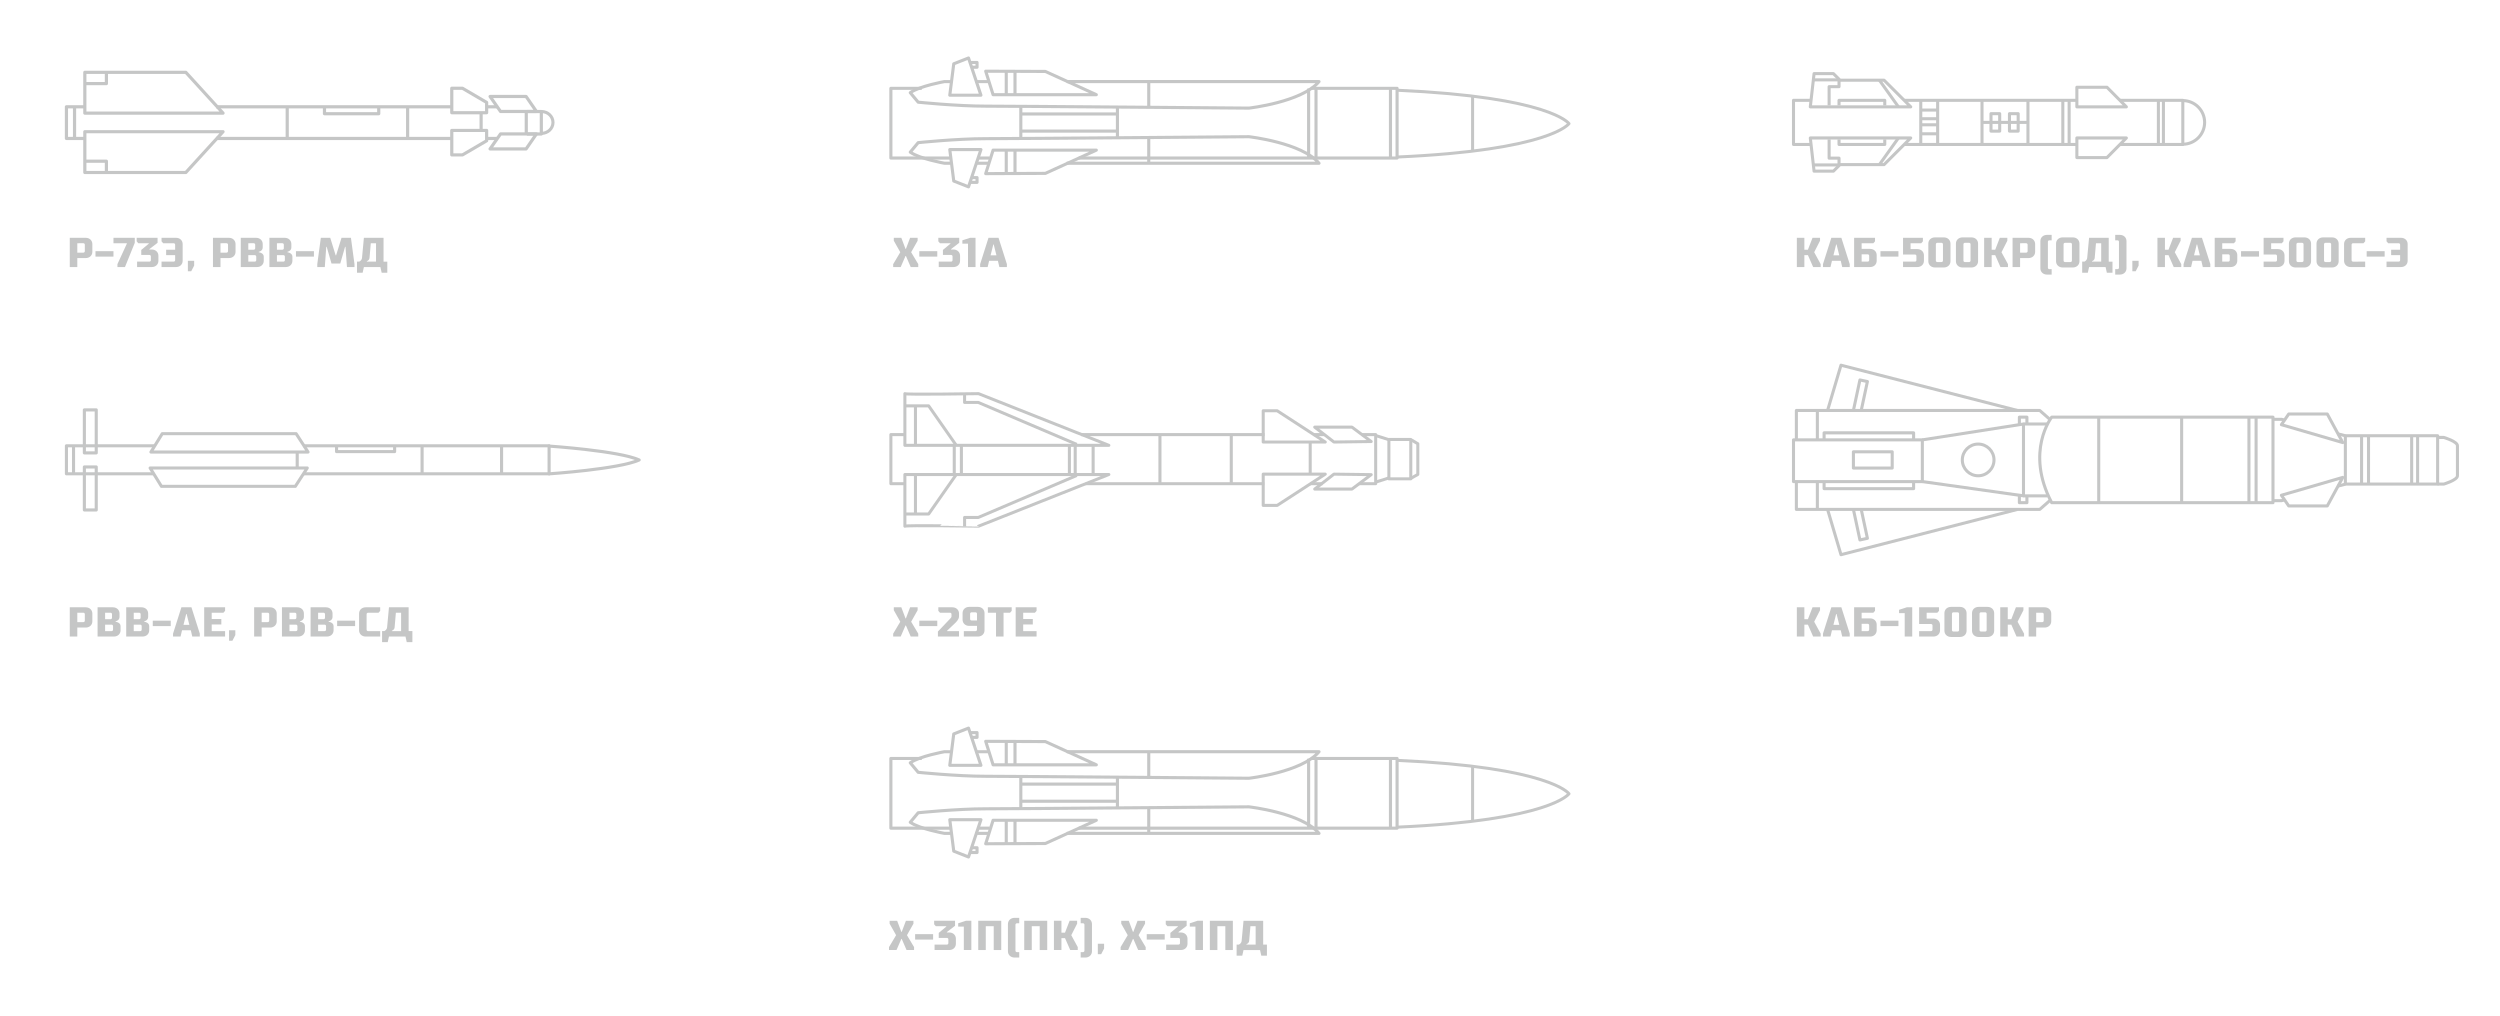 <?xml version="1.0" encoding="UTF-8"?> <!-- Generator: Adobe Illustrator 24.1.2, SVG Export Plug-In . SVG Version: 6.00 Build 0) --> <svg xmlns="http://www.w3.org/2000/svg" xmlns:xlink="http://www.w3.org/1999/xlink" id="Layer_1" x="0px" y="0px" viewBox="0 0 597.98 243.09" style="enable-background:new 0 0 597.98 243.09;" xml:space="preserve"> <style type="text/css"> .st0{fill:none;stroke:#C5C6C6;stroke-width:0.763;stroke-linejoin:round;stroke-miterlimit:10;} .st1{fill:none;stroke:#C5C6C6;stroke-width:0.757;stroke-linejoin:round;stroke-miterlimit:10;} .st2{fill:none;stroke:#C5C6C6;stroke-width:0.744;stroke-linejoin:round;stroke-miterlimit:10;} .st3{fill:none;stroke:#C5C6C6;stroke-width:0.744;stroke-miterlimit:10;} .st4{fill:none;stroke:#C5C6C6;stroke-width:0.751;stroke-linecap:round;stroke-linejoin:round;stroke-miterlimit:10;} .st5{fill:none;stroke:#C5C6C6;stroke-width:0.726;stroke-linejoin:round;stroke-miterlimit:10;} .st6{fill:none;stroke:#C5C6C6;stroke-width:0.734;stroke-linejoin:round;stroke-miterlimit:10;} .st7{fill:none;stroke:#E3000B;stroke-width:0.615;stroke-linejoin:round;stroke-miterlimit:10;} .st8{fill:#C5C6C6;} </style> <g> <line class="st0" x1="108" y1="33.12" x2="51.73" y2="33.12"></line> <line class="st0" x1="119.13" y1="33.12" x2="116.28" y2="33.12"></line> <line class="st0" x1="125.88" y1="26.58" x2="125.88" y2="32.01"></line> <line class="st0" x1="116.34" y1="25.54" x2="119.05" y2="25.54"></line> <line class="st0" x1="51.73" y1="25.54" x2="108.03" y2="25.54"></line> <polyline class="st0" points="20.09,33.12 15.89,33.12 15.89,25.54 20.15,25.54 "></polyline> <g> <polygon class="st0" points="20.29,27.06 53.35,27.06 44.45,17.3 20.29,17.3 "></polygon> <polyline class="st0" points="20.3,20 25.45,20 25.45,17.35 "></polyline> </g> <g> <polygon class="st0" points="20.29,31.5 53.35,31.5 44.45,41.26 20.29,41.26 "></polygon> <polyline class="st0" points="20.3,38.56 25.45,38.56 25.45,41.21 "></polyline> </g> <line class="st0" x1="17.83" y1="25.68" x2="17.83" y2="33.17"></line> <line class="st0" x1="68.7" y1="25.68" x2="68.7" y2="33.17"></line> <line class="st0" x1="97.5" y1="25.68" x2="97.5" y2="33.17"></line> <polyline class="st0" points="77.61,25.73 77.61,27.2 90.59,27.2 90.59,25.59 "></polyline> <polygon class="st0" points="108.06,21.11 108.06,26.96 116.4,26.96 116.4,24.5 110.62,21.11 "></polygon> <polygon class="st0" points="108.06,37.05 108.06,31.2 116.4,31.2 116.4,33.67 110.62,37.05 "></polygon> <polygon class="st0" points="128.31,26.66 125.84,23.08 117.22,23.08 119.72,26.66 "></polygon> <polygon class="st0" points="128.31,32.04 125.84,35.62 117.22,35.62 119.72,32.04 "></polygon> <polyline class="st1" points="126.13,26.68 129.48,26.68 129.48,32.05 126.03,32.05 "></polyline> <line class="st1" x1="115.08" y1="26.96" x2="115.08" y2="30.97"></line> <path class="st2" d="M129.52,26.68c1.52,0,2.75,1.17,2.75,2.61s-1.23,2.61-2.75,2.61"></path> </g> <g> <polyline class="st2" points="72.57,106.63 131.34,106.63 131.34,113.33 72.48,113.33 "></polyline> <polyline class="st2" points="36.62,113.33 15.89,113.33 15.89,106.63 17.34,106.63 36.95,106.63 "></polyline> <line class="st3" x1="17.59" y1="113.14" x2="17.59" y2="106.44"></line> <rect x="20.18" y="98.04" class="st2" width="2.84" height="10.29"></rect> <rect x="20.18" y="111.69" class="st2" width="2.84" height="10.29"></rect> <polygon class="st2" points="36.1,108.12 38.81,103.73 70.83,103.73 73.68,108.12 "></polygon> <polygon class="st2" points="35.91,111.94 38.62,116.33 70.64,116.33 73.49,111.94 "></polygon> <line class="st3" x1="71.09" y1="108.21" x2="71.09" y2="111.75"></line> <polyline class="st2" points="80.5,106.76 80.5,108.02 94.39,108.02 94.39,106.63 "></polyline> <line class="st3" x1="100.96" y1="106.76" x2="100.96" y2="113.27"></line> <line class="st3" x1="119.97" y1="106.76" x2="119.97" y2="113.14"></line> <path class="st4" d="M131.34,106.7c0,0,16.74,1.13,21.54,3.32c-4.8,2.19-21.54,3.32-21.54,3.32"></path> </g> <g> <polyline class="st2" points="227.37,37.8 213.09,37.8 213.09,21.13 220.48,21.13 "></polyline> <line class="st2" x1="236.72" y1="37.8" x2="233.87" y2="37.8"></line> <polyline class="st2" points="313.52,21.13 334.17,21.13 334.17,37.8 314.4,37.8 258.05,37.8 "></polyline> <line class="st2" x1="332.59" y1="21.32" x2="332.59" y2="37.68"></line> <line class="st2" x1="314.78" y1="21.19" x2="314.78" y2="37.8"></line> <line class="st2" x1="313.01" y1="21.19" x2="313.01" y2="37.8"></line> <line class="st2" x1="244.17" y1="25.49" x2="244.17" y2="33.19"></line> <line class="st2" x1="267.28" y1="25.49" x2="267.28" y2="33.19"></line> <line class="st2" x1="244.11" y1="27.26" x2="267.35" y2="27.26"></line> <line class="st2" x1="244.11" y1="31.36" x2="267.35" y2="31.36"></line> <g> <g> <polygon class="st2" points="235.77,17.03 237.54,22.65 262.23,22.65 250.04,17.09 "></polygon> <line class="st2" x1="240.69" y1="17.15" x2="240.69" y2="22.77"></line> <line class="st2" x1="242.78" y1="17.15" x2="242.78" y2="22.77"></line> </g> <g> <polygon class="st2" points="227.18,22.77 234.63,22.77 232.33,15.88 231.66,13.87 228.13,15.26 "></polygon> <polyline class="st2" points="232.37,16.08 233.7,16.08 233.7,14.94 232.18,14.94 "></polyline> </g> <path class="st2" d="M236.64,19.52c-1.19,0-2.3,0-3.32,0"></path> <path class="st2" d="M227.4,19.52c-0.98,0-1.52,0-1.52,0s-5.87,1.04-8.15,2.65l1.89,2.27c0,0,9.19,0.95,16.2,0.95 s62.91,0.47,62.91,0.47s12.69-1.42,16.77-6.35c-7.31,0-37.1,0-60.35,0"></path> <line class="st2" x1="274.77" y1="19.43" x2="274.77" y2="25.68"></line> </g> <g> <g> <polygon class="st2" points="235.77,41.53 237.54,35.91 262.23,35.91 250.04,41.47 "></polygon> <line class="st2" x1="240.69" y1="41.4" x2="240.69" y2="35.78"></line> <line class="st2" x1="242.78" y1="41.4" x2="242.78" y2="35.78"></line> </g> <g> <polygon class="st2" points="227.18,35.78 234.63,35.78 232.33,42.68 231.66,44.69 228.13,43.3 "></polygon> <polyline class="st2" points="232.37,42.48 233.7,42.48 233.7,43.62 232.18,43.62 "></polyline> </g> <path class="st2" d="M236.64,39.04c-1.19,0-2.3,0-3.32,0"></path> <path class="st2" d="M227.4,39.04c-0.98,0-1.52,0-1.52,0s-5.87-1.04-8.15-2.65l1.89-2.27c0,0,9.19-0.95,16.2-0.95 s62.91-0.47,62.91-0.47s12.69,1.42,16.77,6.35c-7.31,0-37.1,0-60.35,0"></path> <line class="st2" x1="274.77" y1="39.13" x2="274.77" y2="32.88"></line> </g> <path class="st5" d="M334.17,37.56c36.76-1.62,41.12-7.99,41.12-7.99s-4.36-6.36-41.12-7.99"></path> <line class="st5" x1="352.23" y1="23.03" x2="352.23" y2="36.1"></line> </g> <g> <polyline class="st2" points="227.37,198.09 213.09,198.09 213.09,181.42 220.48,181.42 "></polyline> <line class="st2" x1="236.72" y1="198.09" x2="233.87" y2="198.09"></line> <polyline class="st2" points="313.52,181.42 334.17,181.42 334.17,198.09 314.4,198.09 258.05,198.09 "></polyline> <line class="st2" x1="332.59" y1="181.61" x2="332.59" y2="197.97"></line> <line class="st2" x1="314.78" y1="181.48" x2="314.78" y2="198.09"></line> <line class="st2" x1="313.01" y1="181.48" x2="313.01" y2="198.09"></line> <line class="st2" x1="244.17" y1="185.78" x2="244.17" y2="193.48"></line> <line class="st2" x1="267.28" y1="185.78" x2="267.28" y2="193.48"></line> <line class="st2" x1="244.11" y1="187.55" x2="267.35" y2="187.55"></line> <line class="st2" x1="244.11" y1="191.65" x2="267.35" y2="191.65"></line> <g> <g> <polygon class="st2" points="235.77,177.32 237.54,182.94 262.23,182.94 250.04,177.38 "></polygon> <line class="st2" x1="240.69" y1="177.44" x2="240.69" y2="183.06"></line> <line class="st2" x1="242.78" y1="177.44" x2="242.78" y2="183.06"></line> </g> <g> <polygon class="st2" points="227.18,183.06 234.63,183.06 232.33,176.17 231.66,174.16 228.13,175.55 "></polygon> <polyline class="st2" points="232.37,176.37 233.7,176.37 233.7,175.23 232.18,175.23 "></polyline> </g> <path class="st2" d="M236.64,179.81c-1.19,0-2.3,0-3.32,0"></path> <path class="st2" d="M227.4,179.81c-0.98,0-1.52,0-1.52,0s-5.87,1.04-8.15,2.65l1.89,2.27c0,0,9.19,0.95,16.2,0.95 s62.91,0.47,62.91,0.47s12.69-1.42,16.77-6.35c-7.31,0-37.1,0-60.35,0"></path> <line class="st2" x1="274.77" y1="179.72" x2="274.77" y2="185.97"></line> </g> <g> <g> <polygon class="st2" points="235.77,201.82 237.54,196.2 262.23,196.2 250.04,201.76 "></polygon> <line class="st2" x1="240.69" y1="201.69" x2="240.69" y2="196.07"></line> <line class="st2" x1="242.78" y1="201.69" x2="242.78" y2="196.07"></line> </g> <g> <polygon class="st2" points="227.18,196.07 234.63,196.07 232.33,202.97 231.66,204.98 228.13,203.59 "></polygon> <polyline class="st2" points="232.37,202.77 233.7,202.77 233.7,203.91 232.18,203.91 "></polyline> </g> <path class="st2" d="M236.64,199.33c-1.19,0-2.3,0-3.32,0"></path> <path class="st2" d="M227.4,199.33c-0.98,0-1.52,0-1.52,0s-5.87-1.04-8.15-2.65l1.89-2.27c0,0,9.19-0.95,16.2-0.95 s62.91-0.47,62.91-0.47s12.69,1.42,16.77,6.35c-7.31,0-37.1,0-60.35,0"></path> <line class="st2" x1="274.77" y1="199.42" x2="274.77" y2="193.17"></line> </g> <path class="st5" d="M334.17,197.85c36.76-1.62,41.12-7.99,41.12-7.99s-4.36-6.36-41.12-7.99"></path> <line class="st5" x1="352.23" y1="183.32" x2="352.23" y2="196.39"></line> </g> <g> <line class="st5" x1="258.55" y1="103.95" x2="302.46" y2="103.95"></line> <polyline class="st5" points="216.25,115.7 213.09,115.7 213.09,103.95 216.25,103.95 "></polyline> <line class="st5" x1="302.4" y1="115.7" x2="259.7" y2="115.7"></line> <line class="st5" x1="316.33" y1="115.7" x2="313.39" y2="115.7"></line> <polyline class="st5" points="325.76,103.95 329.05,103.95 329.05,115.7 325.09,115.7 "></polyline> <line class="st5" x1="314.25" y1="103.95" x2="316.77" y2="103.95"></line> <rect x="332.21" y="105.12" class="st5" width="5.24" height="9.41"></rect> <line class="st5" x1="329.13" y1="115.29" x2="332.31" y2="114.29"></line> <line class="st5" x1="332.31" y1="105.2" x2="329.13" y2="104.2"></line> <polyline class="st5" points="337.61,105.24 339.13,106.14 339.13,113.48 337.45,114.43 "></polyline> <polygon class="st5" points="302.15,98.25 302.15,105.73 316.99,105.73 305.49,98.25 "></polygon> <polygon class="st5" points="314.47,102.17 319.07,105.73 327.98,105.61 323.38,102.17 "></polygon> <polygon class="st5" points="302.15,120.89 302.15,113.41 316.99,113.41 305.49,120.89 "></polygon> <polygon class="st5" points="314.47,116.98 319.07,113.41 327.98,113.53 323.38,116.98 "></polygon> <g> <path class="st5" d="M216.44,94.16v12.36h48.79l-31.17-12.36C234.06,94.16,216.44,94.44,216.44,94.16z"></path> <polyline class="st5" points="216.25,97.08 222.13,97.08 228.64,106.4 "></polyline> <line class="st5" x1="218.97" y1="97.08" x2="218.97" y2="106.49"></line> <polyline class="st5" points="230.72,94.11 230.72,96.26 234,96.26 257.56,106.3 "></polyline> </g> <g> <path class="st5" d="M216.44,125.87V113.5h48.79l-31.17,12.36C234.06,125.87,216.44,125.58,216.44,125.87z"></path> <polyline class="st5" points="216.25,122.94 222.13,122.94 228.73,113.5 "></polyline> <line class="st5" x1="218.97" y1="122.94" x2="218.97" y2="113.53"></line> <polyline class="st5" points="230.72,125.91 230.72,123.77 234,123.77 257.56,113.72 "></polyline> </g> <line class="st5" x1="313.39" y1="105.73" x2="313.39" y2="113.44"></line> <line class="st6" x1="294.51" y1="103.9" x2="294.51" y2="115.52"></line> <line class="st6" x1="277.45" y1="103.9" x2="277.45" y2="115.52"></line> <line class="st6" x1="261.47" y1="106.49" x2="261.47" y2="113.63"></line> <line class="st6" x1="257.18" y1="106.49" x2="257.18" y2="113.63"></line> <line class="st6" x1="255.79" y1="106.49" x2="255.79" y2="113.63"></line> <line class="st6" x1="229.96" y1="106.49" x2="229.96" y2="113.63"></line> <line class="st6" x1="228.25" y1="106.49" x2="228.25" y2="113.63"></line> </g> <g> <g> <g> <g> <g> <polygon class="st6" points="496.77,20.87 496.77,25.56 508.61,25.56 503.97,20.87 "></polygon> </g> <g> <polygon class="st6" points="433.01,25.56 457.03,25.56 450.66,19.19 440.12,19.19 438.54,17.61 433.91,17.61 "></polygon> <polyline class="st6" points="437.51,25.23 437.51,20.73 439.88,20.73 439.88,19.19 439.88,18.95 "></polyline> <line class="st6" x1="433.74" y1="19.1" x2="439.64" y2="19.1"></line> <line class="st6" x1="449.54" y1="19.19" x2="454.09" y2="25.56"></line> <polyline class="st6" points="439.88,25.23 439.88,24 450.82,24 450.82,25.23 "></polyline> </g> </g> <g> <g> <polygon class="st6" points="496.77,37.69 496.77,33 508.61,33 503.97,37.69 "></polygon> </g> <g> <polygon class="st6" points="433.01,33 457.03,33 450.66,39.37 440.12,39.37 438.54,40.94 433.91,40.94 "></polygon> <polyline class="st6" points="437.51,33.33 437.51,37.83 439.88,37.83 439.88,39.37 439.88,39.6 "></polyline> <line class="st6" x1="433.74" y1="39.45" x2="439.64" y2="39.45"></line> <line class="st6" x1="449.54" y1="39.37" x2="454.09" y2="33"></line> <polyline class="st6" points="439.88,33.33 439.88,34.55 450.82,34.55 450.82,33.33 "></polyline> </g> </g> </g> <polyline class="st6" points="433.19,34.55 428.99,34.55 428.99,24 433.19,24 "></polyline> <line class="st6" x1="496.77" y1="34.55" x2="455.47" y2="34.55"></line> <polyline class="st6" points="507.07,24 522.11,24 522.11,34.55 507.07,34.55 "></polyline> <line class="st6" x1="455.47" y1="24" x2="496.77" y2="24"></line> <line class="st6" x1="517.47" y1="24" x2="517.47" y2="34.55"></line> <line class="st6" x1="516.27" y1="24" x2="516.27" y2="34.55"></line> <line class="st6" x1="494.92" y1="24" x2="494.92" y2="34.55"></line> <line class="st6" x1="493.41" y1="24" x2="493.41" y2="34.55"></line> <line class="st6" x1="485.07" y1="24" x2="485.07" y2="34.55"></line> <line class="st6" x1="474.08" y1="24" x2="474.08" y2="34.55"></line> <line class="st6" x1="474.3" y1="29.28" x2="484.85" y2="29.28"></line> <line class="st6" x1="463.47" y1="24" x2="463.47" y2="34.55"></line> <line class="st6" x1="459.43" y1="24" x2="459.43" y2="34.55"></line> <line class="st6" x1="459.43" y1="26.32" x2="463.47" y2="26.32"></line> <line class="st6" x1="459.43" y1="28.4" x2="463.47" y2="28.4"></line> <line class="st6" x1="459.43" y1="29.85" x2="463.47" y2="29.85"></line> <line class="st6" x1="459.43" y1="32" x2="463.47" y2="32"></line> <g> <polyline class="st6" points="476.23,29.28 476.23,27.19 478.31,27.19 478.31,29.28 "></polyline> <polyline class="st6" points="480.65,29.28 480.65,27.19 482.73,27.19 482.73,29.28 "></polyline> </g> <g> <polyline class="st6" points="476.23,29.28 476.23,31.36 478.31,31.36 478.31,29.28 "></polyline> <polyline class="st6" points="480.65,29.28 480.65,31.36 482.73,31.36 482.73,29.28 "></polyline> </g> </g> <path class="st6" d="M522.11,34.5c2.88,0,5.22-2.34,5.22-5.22s-2.34-5.22-5.22-5.22"></path> </g> <g> <g> <path class="st6" d="M490.75,99.78c0,0-6.44,8.21,0,20.46c16.17,0,52.93,0,52.93,0V99.78H490.75z"></path> <rect x="560.99" y="104.23" class="st6" width="22.07" height="11.56"></rect> <g> <g> <g> <rect x="428.99" y="105.21" class="st6" width="30.82" height="9.98"></rect> <polyline class="st6" points="459.81,115.19 484,118.6 484,101.42 459.81,105.21 "></polyline> <line class="st6" x1="489.76" y1="101.42" x2="484" y2="101.42"></line> <line class="st6" x1="489.76" y1="118.6" x2="484" y2="118.6"></line> </g> <g> <polyline class="st6" points="429.68,105.03 429.68,98.18 487.89,98.18 490.29,100.29 "></polyline> <polyline class="st6" points="429.68,114.99 429.68,121.85 487.89,121.85 490.29,119.74 "></polyline> </g> <line class="st6" x1="434.7" y1="98.18" x2="434.7" y2="105.03"></line> <line class="st6" x1="434.7" y1="114.99" x2="434.7" y2="121.85"></line> </g> <g> <polyline class="st6" points="436.31,105.21 436.31,103.53 457.72,103.53 457.72,105.21 "></polyline> </g> <polyline class="st6" points="436.31,115.19 436.31,116.88 457.72,116.88 457.72,115.19 "></polyline> </g> <rect x="443.32" y="108.07" class="st6" width="9.28" height="3.88"></rect> <circle class="st6" cx="473.16" cy="110.01" r="3.79"></circle> </g> <g> <polyline class="st6" points="437.14,98.18 440.35,87.35 482.54,98.18 "></polyline> <polyline class="st6" points="443.32,98.18 444.88,90.88 446.67,91.26 445.19,98.18 "></polyline> </g> <g> <polyline class="st6" points="437.14,121.85 440.35,132.68 482.54,121.85 "></polyline> <polyline class="st6" points="443.32,121.85 444.88,129.15 446.67,128.76 445.19,121.85 "></polyline> </g> <polyline class="st6" points="483.02,101.61 483.02,99.78 484.82,99.78 484.82,101.42 "></polyline> <polyline class="st6" points="483.02,118.42 483.02,120.24 484.82,120.24 484.82,118.6 "></polyline> <line class="st6" x1="502" y1="99.78" x2="502" y2="120.24"></line> <line class="st6" x1="521.83" y1="99.78" x2="521.83" y2="120.24"></line> <line class="st6" x1="537.93" y1="99.78" x2="537.93" y2="120.24"></line> <line class="st6" x1="539.64" y1="99.78" x2="539.64" y2="120.24"></line> <g> <line class="st6" x1="559.12" y1="103.75" x2="560.99" y2="104.23"></line> <polyline class="st6" points="543.68,100.3 545.76,100.3 546.64,100.52 "></polyline> <polygon class="st6" points="545.69,101.58 547.44,99.03 556.67,99.03 560.37,105.86 "></polygon> </g> <g> <line class="st6" x1="559.12" y1="116.29" x2="560.99" y2="115.81"></line> <polyline class="st6" points="543.68,119.75 545.76,119.75 546.64,119.52 "></polyline> <polygon class="st6" points="545.69,118.46 547.44,121.01 556.67,121.01 560.37,114.19 "></polygon> </g> <line class="st6" x1="564.87" y1="104.23" x2="564.87" y2="115.79"></line> <line class="st6" x1="566.53" y1="104.23" x2="566.53" y2="115.79"></line> <line class="st6" x1="576.85" y1="104.23" x2="576.85" y2="115.79"></line> <line class="st6" x1="578.27" y1="104.23" x2="578.27" y2="115.79"></line> <path class="st6" d="M583.06,115.79h1.47c0,0,3.27-0.95,3.27-1.99c0-0.47,0-2.03,0-3.59s0-3.12,0-3.59c0-1.04-3.27-1.99-3.27-1.99 h-1.47"></path> </g> <polyline class="st7" points="375.28,476.46 384.25,476.46 384.25,476.08 "></polyline> <g> <path class="st8" d="M16.69,63.88v-7h3.8c1,0,1.6,0.7,1.6,1.5v1.85c0,0.85-0.64,1.5-1.6,1.5h-2v2.15H16.69z M18.49,58.18v2.25h1.45 c0.2,0,0.35-0.15,0.35-0.35v-1.55c0-0.2-0.15-0.35-0.35-0.35C19.94,58.18,18.49,58.18,18.49,58.18z"></path> <path class="st8" d="M27.14,60.08v1.3h-4.3v-1.3H27.14z"></path> <path class="st8" d="M28.09,63.88v-0.7l2.25-4.9v-0.1h-3.2v-1.3h5.1v1.2l-2.35,5.8H28.09z"></path> <path class="st8" d="M36.29,59.68c0.96,0,1.6,0.65,1.6,1.5v1.2c0,0.85-0.64,1.5-1.6,1.5h-3.5v-1.3h2.95c0.2,0,0.35-0.15,0.35-0.35 v-0.9c0-0.2-0.15-0.35-0.35-0.35h-1.95v-1.2l1.8-1.5v-0.1h-2.5l-0.4-0.45v-0.85h5v1.2l-1.95,1.5v0.1 C35.74,59.68,36.29,59.68,36.29,59.68z"></path> <path class="st8" d="M41.54,62.58c0.2,0,0.35-0.15,0.35-0.35v-1.2h-2.15v-1.3h2.15v-1.2c0-0.2-0.15-0.35-0.35-0.35h-2.5l-0.4-0.45 v-0.85h3.45c0.96,0,1.6,0.65,1.6,1.5v4c0,0.85-0.64,1.5-1.6,1.5h-3.45v-1.3C38.64,62.58,41.54,62.58,41.54,62.58z"></path> <path class="st8" d="M45.74,64.88h-0.8v-2.5h1.5v1.15L45.74,64.88z"></path> <path class="st8" d="M50.94,63.88v-7h3.8c1,0,1.6,0.7,1.6,1.5v1.85c0,0.85-0.64,1.5-1.6,1.5h-2v2.15H50.94z M52.74,58.18v2.25h1.45 c0.2,0,0.35-0.15,0.35-0.35v-1.55c0-0.2-0.15-0.35-0.35-0.35C54.19,58.18,52.74,58.18,52.74,58.18z"></path> <path class="st8" d="M61.24,56.88c0.96,0,1.6,0.65,1.6,1.5v0.8c0,0.45-0.24,0.71-0.48,0.86c-0.14,0.09-0.3,0.15-0.47,0.19v0.1 c0.23,0.04,0.43,0.1,0.6,0.19c0.31,0.15,0.6,0.41,0.6,0.86v1c0,0.85-0.64,1.5-1.6,1.5h-3.9v-7C57.59,56.88,61.24,56.88,61.24,56.88 z M59.39,58.18v1.55h1.3c0.2,0,0.35-0.15,0.35-0.35v-0.85c0-0.2-0.15-0.35-0.35-0.35C60.69,58.18,59.39,58.18,59.39,58.18z M60.94,62.58c0.2,0,0.35-0.15,0.35-0.35v-0.85c0-0.2-0.15-0.35-0.35-0.35h-1.55v1.55C59.39,62.58,60.94,62.58,60.94,62.58z"></path> <path class="st8" d="M68.09,56.88c0.96,0,1.6,0.65,1.6,1.5v0.8c0,0.45-0.24,0.71-0.48,0.86c-0.14,0.09-0.3,0.15-0.47,0.19v0.1 c0.23,0.04,0.43,0.1,0.6,0.19c0.31,0.15,0.6,0.41,0.6,0.86v1c0,0.85-0.64,1.5-1.6,1.5h-3.9v-7C64.44,56.88,68.09,56.88,68.09,56.88 z M66.24,58.18v1.55h1.3c0.2,0,0.35-0.15,0.35-0.35v-0.85c0-0.2-0.15-0.35-0.35-0.35C67.54,58.18,66.24,58.18,66.24,58.18z M67.79,62.58c0.2,0,0.35-0.15,0.35-0.35v-0.85c0-0.2-0.15-0.35-0.35-0.35h-1.55v1.55C66.24,62.58,67.79,62.58,67.79,62.58z"></path> <path class="st8" d="M75.09,60.08v1.3h-4.3v-1.3H75.09z"></path> <path class="st8" d="M79.29,63.03l-1.15-4h-0.1l-0.35,4.85h-1.8v-0.7l0.85-6.3h2.25l1.3,4.2h0.1l1.3-4.2h2.25l0.85,6.3v0.7h-1.8 l-0.35-4.85h-0.1l-1.15,4H79.29z"></path> <path class="st8" d="M86.74,65.23h-1.35v-2.65h0.55c0.11-0.06,0.22-0.13,0.31-0.22c0.16-0.15,0.31-0.37,0.34-0.68 c0.19-1.87,0.29-3.31,0.45-4.8h4.7v5.7h0.9v2.65h-1.35l-0.3-1.35h-3.95L86.74,65.23z M88.39,61.68c-0.03,0.31-0.18,0.51-0.34,0.63 c-0.09,0.07-0.2,0.13-0.31,0.17v0.1h2.2v-4.4h-1.25L88.39,61.68z"></path> </g> <g> <path class="st8" d="M16.69,152.26v-7h3.8c1,0,1.6,0.7,1.6,1.5v1.85c0,0.85-0.64,1.5-1.6,1.5h-2v2.15H16.69z M18.49,146.56v2.25 h1.45c0.2,0,0.35-0.15,0.35-0.35v-1.55c0-0.2-0.15-0.35-0.35-0.35L18.49,146.56L18.49,146.56z"></path> <path class="st8" d="M26.99,145.26c0.96,0,1.6,0.65,1.6,1.5v0.8c0,0.45-0.24,0.71-0.48,0.86c-0.14,0.09-0.3,0.15-0.47,0.19v0.1 c0.23,0.04,0.43,0.1,0.6,0.19c0.31,0.15,0.6,0.41,0.6,0.86v1c0,0.85-0.64,1.5-1.6,1.5h-3.9v-7L26.99,145.26L26.99,145.26z M25.14,146.56v1.55h1.3c0.2,0,0.35-0.15,0.35-0.35v-0.85c0-0.2-0.15-0.35-0.35-0.35L25.14,146.56L25.14,146.56z M26.69,150.96 c0.2,0,0.35-0.15,0.35-0.35v-0.85c0-0.2-0.15-0.35-0.35-0.35h-1.55v1.55L26.69,150.96L26.69,150.96z"></path> <path class="st8" d="M33.84,145.26c0.96,0,1.6,0.65,1.6,1.5v0.8c0,0.45-0.24,0.71-0.48,0.86c-0.14,0.09-0.3,0.15-0.47,0.19v0.1 c0.23,0.04,0.43,0.1,0.6,0.19c0.31,0.15,0.6,0.41,0.6,0.86v1c0,0.85-0.64,1.5-1.6,1.5h-3.9v-7L33.84,145.26L33.84,145.26z M31.99,146.56v1.55h1.3c0.2,0,0.35-0.15,0.35-0.35v-0.85c0-0.2-0.15-0.35-0.35-0.35L31.99,146.56L31.99,146.56z M33.54,150.96 c0.2,0,0.35-0.15,0.35-0.35v-0.85c0-0.2-0.15-0.35-0.35-0.35h-1.55v1.55L33.54,150.96L33.54,150.96z"></path> <path class="st8" d="M40.84,148.46v1.3h-4.3v-1.3H40.84z"></path> <path class="st8" d="M45.64,150.76h-2.1l-0.35,1.5h-1.8v-0.7l2-6.3h2.4l2,6.3v0.7h-1.8L45.64,150.76z M44.64,146.86h-0.1l-0.65,2.6 h1.4L44.64,146.86z"></path> <path class="st8" d="M53.84,146.11l-0.4,0.45h-2.8v1.5h2.3v1.3h-2.3v1.6h3.2v1.3h-5v-7h5V146.11z"></path> <path class="st8" d="M55.59,153.26h-0.8v-2.5h1.5v1.15L55.59,153.26z"></path> <path class="st8" d="M60.79,152.26v-7h3.8c1,0,1.6,0.7,1.6,1.5v1.85c0,0.85-0.64,1.5-1.6,1.5h-2v2.15H60.79z M62.59,146.56v2.25 h1.45c0.2,0,0.35-0.15,0.35-0.35v-1.55c0-0.2-0.15-0.35-0.35-0.35L62.59,146.56L62.59,146.56z"></path> <path class="st8" d="M71.09,145.26c0.96,0,1.6,0.65,1.6,1.5v0.8c0,0.45-0.24,0.71-0.48,0.86c-0.14,0.09-0.3,0.15-0.47,0.19v0.1 c0.23,0.04,0.43,0.1,0.6,0.19c0.31,0.15,0.6,0.41,0.6,0.86v1c0,0.85-0.64,1.5-1.6,1.5h-3.9v-7L71.09,145.26L71.09,145.26z M69.24,146.56v1.55h1.3c0.2,0,0.35-0.15,0.35-0.35v-0.85c0-0.2-0.15-0.35-0.35-0.35L69.24,146.56L69.24,146.56z M70.79,150.96 c0.2,0,0.35-0.15,0.35-0.35v-0.85c0-0.2-0.15-0.35-0.35-0.35h-1.55v1.55L70.79,150.96L70.79,150.96z"></path> <path class="st8" d="M77.94,145.26c0.96,0,1.6,0.65,1.6,1.5v0.8c0,0.45-0.24,0.71-0.48,0.86c-0.14,0.09-0.3,0.15-0.47,0.19v0.1 c0.23,0.04,0.43,0.1,0.6,0.19c0.31,0.15,0.6,0.41,0.6,0.86v1c0,0.85-0.64,1.5-1.6,1.5h-3.9v-7L77.94,145.26L77.94,145.26z M76.09,146.56v1.55h1.3c0.2,0,0.35-0.15,0.35-0.35v-0.85c0-0.2-0.15-0.35-0.35-0.35L76.09,146.56L76.09,146.56z M77.64,150.96 c0.2,0,0.35-0.15,0.35-0.35v-0.85c0-0.2-0.15-0.35-0.35-0.35h-1.55v1.55L77.64,150.96L77.64,150.96z"></path> <path class="st8" d="M84.94,148.46v1.3h-4.3v-1.3H84.94z"></path> <path class="st8" d="M90.94,150.96v1.3h-3.45c-0.96,0-1.6-0.65-1.6-1.5v-4c0-0.85,0.64-1.5,1.6-1.5h3.45v0.85l-0.4,0.45h-2.5 c-0.2,0-0.35,0.15-0.35,0.35v3.7c0,0.2,0.15,0.35,0.35,0.35L90.94,150.96L90.94,150.96z"></path> <path class="st8" d="M92.74,153.6h-1.35v-2.65h0.55c0.11-0.06,0.22-0.13,0.31-0.22c0.16-0.15,0.31-0.37,0.34-0.68 c0.19-1.87,0.29-3.31,0.45-4.8h4.7v5.7h0.9v2.65h-1.35l-0.3-1.35h-3.95L92.74,153.6z M94.39,150.06c-0.03,0.31-0.18,0.51-0.34,0.63 c-0.09,0.07-0.2,0.13-0.31,0.17v0.1h2.2v-4.4h-1.25L94.39,150.06z"></path> </g> <g> <path class="st8" d="M215.44,152.26h-1.8v-0.7l1.7-2.85l-1.55-2.75v-0.7h1.8l1,2.65h0.1l1-2.65h1.8v0.7l-1.55,2.75l1.7,2.85v0.7 h-1.8l-1.15-2.65h-0.1L215.44,152.26z"></path> <path class="st8" d="M224.19,148.46v1.3h-4.3v-1.3H224.19z"></path> <path class="st8" d="M229.39,150.96v1.3h-5.05v-1.2l2.9-3.05c0.06-0.05,0.12-0.11,0.17-0.18c0.09-0.11,0.18-0.24,0.18-0.37v-0.56 c0-0.19-0.15-0.34-0.35-0.34h-2.4l-0.4-0.45v-0.85h3.35c0.96,0,1.6,0.65,1.6,1.5v0.7c0,0.35-0.2,0.72-0.4,0.99 c-0.12,0.17-0.25,0.32-0.4,0.46l-2.05,1.95v0.1L229.39,150.96L229.39,150.96z"></path> <path class="st8" d="M233.69,149.71h-1.85c-0.96,0-1.6-0.65-1.6-1.5v-1.55c0-0.85,0.64-1.5,1.6-1.5h2.05c0.96,0,1.6,0.65,1.6,1.5 v4.1c0,0.85-0.64,1.5-1.6,1.5h-3.35v-1.3h2.8c0.2,0,0.35-0.15,0.35-0.35V149.71z M232.39,146.46c-0.2,0-0.35,0.15-0.35,0.35v1.25 c0,0.2,0.15,0.35,0.35,0.35h1.3v-1.6c0-0.2-0.15-0.35-0.35-0.35H232.39z"></path> <path class="st8" d="M236.29,145.26h5.7v0.85l-0.4,0.45h-1.55v5.7h-1.8v-5.7h-1.95V145.26z"></path> <path class="st8" d="M247.94,146.11l-0.4,0.45h-2.8v1.5h2.3v1.3h-2.3v1.6h3.2v1.3h-5v-7h5V146.11z"></path> </g> <g> <path class="st8" d="M215.44,63.88h-1.8v-0.7l1.7-2.85l-1.55-2.75v-0.7h1.8l1,2.65h0.1l1-2.65h1.8v0.7l-1.55,2.75l1.7,2.85v0.7 h-1.8l-1.15-2.65h-0.1L215.44,63.88z"></path> <path class="st8" d="M224.19,60.08v1.3h-4.3v-1.3H224.19z"></path> <path class="st8" d="M228.04,59.68c0.96,0,1.6,0.65,1.6,1.5v1.2c0,0.85-0.64,1.5-1.6,1.5h-3.5v-1.3h2.95c0.2,0,0.35-0.15,0.35-0.35 v-0.9c0-0.2-0.15-0.35-0.35-0.35h-1.95v-1.2l1.8-1.5v-0.1h-2.5l-0.4-0.45v-0.85h5v1.2l-1.95,1.5v0.1 C227.49,59.68,228.04,59.68,228.04,59.68z"></path> <path class="st8" d="M232.04,56.88h1.3v7h-1.8v-5.6h-1.35v-0.8L232.04,56.88z"></path> <path class="st8" d="M238.69,62.38h-2.1l-0.35,1.5h-1.8v-0.7l2-6.3h2.4l2,6.3v0.7h-1.8L238.69,62.38z M237.69,58.48h-0.1l-0.65,2.6 h1.4L237.69,58.48z"></path> </g> <g> <path class="st8" d="M429.79,63.88v-7h1.8v2.85h0.85l1.1-2.85h1.8v0.7l-1.4,2.75l1.55,2.85v0.7h-1.8l-1.25-2.85h-0.85v2.85H429.79z "></path> <path class="st8" d="M440.29,62.38h-2.1l-0.35,1.5h-1.8v-0.7l2-6.3h2.4l2,6.3v0.7h-1.8L440.29,62.38z M439.29,58.48h-0.1l-0.65,2.6 h1.4L439.29,58.48z"></path> <path class="st8" d="M443.49,56.88h5v0.85l-0.4,0.45h-2.8v1.35h2c0.96,0,1.6,0.65,1.6,1.5v1.35c0,0.8-0.6,1.5-1.6,1.5h-3.8 L443.49,56.88L443.49,56.88z M446.74,62.58c0.2,0,0.35-0.15,0.35-0.35v-1.05c0-0.2-0.15-0.35-0.35-0.35h-1.45v1.75 C445.29,62.58,446.74,62.58,446.74,62.58z"></path> <path class="st8" d="M454.09,60.08v1.3h-4.3v-1.3H454.09z"></path> <path class="st8" d="M458.59,59.58c0.96,0,1.6,0.65,1.6,1.5v1.3c0,0.85-0.64,1.5-1.6,1.5h-3.4v-1.3h2.85c0.2,0,0.35-0.15,0.35-0.35 v-1c0-0.2-0.15-0.35-0.35-0.35h-2.85v-4h4.75v0.85l-0.4,0.45h-2.55v1.4C456.99,59.58,458.59,59.58,458.59,59.58z"></path> <path class="st8" d="M462.84,63.98c-0.96,0-1.6-0.65-1.6-1.5v-4.2c0-0.85,0.64-1.5,1.6-1.5h2.1c1,0,1.6,0.7,1.6,1.5v4.2 c0,0.85-0.64,1.5-1.6,1.5H462.84z M464.39,62.68c0.2,0,0.35-0.15,0.35-0.35v-3.9c0-0.2-0.15-0.35-0.35-0.35h-1 c-0.2,0-0.35,0.15-0.35,0.35v3.9c0,0.2,0.15,0.35,0.35,0.35H464.39z"></path> <path class="st8" d="M469.44,63.98c-0.96,0-1.6-0.65-1.6-1.5v-4.2c0-0.85,0.64-1.5,1.6-1.5h2.1c1,0,1.6,0.7,1.6,1.5v4.2 c0,0.85-0.64,1.5-1.6,1.5H469.44z M470.99,62.68c0.2,0,0.35-0.15,0.35-0.35v-3.9c0-0.2-0.15-0.35-0.35-0.35h-1 c-0.2,0-0.35,0.15-0.35,0.35v3.9c0,0.2,0.15,0.35,0.35,0.35H470.99z"></path> <path class="st8" d="M474.59,63.88v-7h1.8v2.85h0.85l1.1-2.85h1.8v0.7l-1.4,2.75l1.55,2.85v0.7h-1.8l-1.25-2.85h-0.85v2.85H474.59z "></path> <path class="st8" d="M481.39,63.88v-7h3.8c1,0,1.6,0.7,1.6,1.5v1.85c0,0.85-0.64,1.5-1.6,1.5h-2v2.15H481.39z M483.19,58.18v2.25 h1.45c0.2,0,0.35-0.15,0.35-0.35v-1.55c0-0.2-0.15-0.35-0.35-0.35C484.64,58.18,483.19,58.18,483.19,58.18z"></path> <path class="st8" d="M490.74,64.38v1.3h-1.1c-0.96,0-1.6-0.65-1.6-1.5v-6.5c0-0.85,0.64-1.5,1.6-1.5h1.1v1.3h-0.55 c-0.2,0-0.35,0.15-0.35,0.35v6.2c0,0.2,0.15,0.35,0.35,0.35H490.74z"></path> <path class="st8" d="M493.39,63.98c-0.96,0-1.6-0.65-1.6-1.5v-4.2c0-0.85,0.64-1.5,1.6-1.5h2.4c1,0,1.6,0.7,1.6,1.5v4.2 c0,0.85-0.64,1.5-1.6,1.5H493.39z M495.24,62.68c0.2,0,0.35-0.15,0.35-0.35v-3.9c0-0.2-0.15-0.35-0.35-0.35h-1.3 c-0.2,0-0.35,0.15-0.35,0.35v3.9c0,0.2,0.15,0.35,0.35,0.35H495.24z"></path> <path class="st8" d="M499.39,65.23h-1.35v-2.65h0.55c0.11-0.06,0.22-0.13,0.31-0.22c0.16-0.15,0.31-0.37,0.34-0.68 c0.19-1.87,0.29-3.31,0.45-4.8h4.7v5.7h0.9v2.65h-1.35l-0.3-1.35h-3.95L499.39,65.23z M501.04,61.68 c-0.03,0.31-0.18,0.51-0.34,0.63c-0.09,0.07-0.2,0.13-0.31,0.17v0.1h2.2v-4.4h-1.25L501.04,61.68z"></path> <path class="st8" d="M506.49,64.38c0.2,0,0.35-0.15,0.35-0.35v-6.2c0-0.2-0.15-0.35-0.35-0.35h-0.55v-1.3h1.1 c0.96,0,1.6,0.65,1.6,1.5v6.5c0,0.85-0.64,1.5-1.6,1.5h-1.1v-1.3H506.49z"></path> <path class="st8" d="M510.84,64.88h-0.8v-2.5h1.5v1.15L510.84,64.88z"></path> <path class="st8" d="M516.04,63.88v-7h1.8v2.85h0.85l1.1-2.85h1.8v0.7l-1.4,2.75l1.55,2.85v0.7h-1.8l-1.25-2.85h-0.85v2.85H516.04z "></path> <path class="st8" d="M526.54,62.38h-2.1l-0.35,1.5h-1.8v-0.7l2-6.3h2.4l2,6.3v0.7h-1.8L526.54,62.38z M525.54,58.48h-0.1l-0.65,2.6 h1.4L525.54,58.48z"></path> <path class="st8" d="M529.74,56.88h5v0.85l-0.4,0.45h-2.8v1.35h2c0.96,0,1.6,0.65,1.6,1.5v1.35c0,0.8-0.6,1.5-1.6,1.5h-3.8V56.88z M532.99,62.58c0.2,0,0.35-0.15,0.35-0.35v-1.05c0-0.2-0.15-0.35-0.35-0.35h-1.45v1.75C531.54,62.58,532.99,62.58,532.99,62.58z"></path> <path class="st8" d="M540.34,60.08v1.3h-4.3v-1.3H540.34z"></path> <path class="st8" d="M544.84,59.58c0.96,0,1.6,0.65,1.6,1.5v1.3c0,0.85-0.64,1.5-1.6,1.5h-3.4v-1.3h2.85c0.2,0,0.35-0.15,0.35-0.35 v-1c0-0.2-0.15-0.35-0.35-0.35h-2.85v-4h4.75v0.85l-0.4,0.45h-2.55v1.4C543.24,59.58,544.84,59.58,544.84,59.58z"></path> <path class="st8" d="M549.09,63.98c-0.96,0-1.6-0.65-1.6-1.5v-4.2c0-0.85,0.64-1.5,1.6-1.5h2.1c1,0,1.6,0.7,1.6,1.5v4.2 c0,0.85-0.64,1.5-1.6,1.5H549.09z M550.64,62.68c0.2,0,0.35-0.15,0.35-0.35v-3.9c0-0.2-0.15-0.35-0.35-0.35h-1 c-0.2,0-0.35,0.15-0.35,0.35v3.9c0,0.2,0.15,0.35,0.35,0.35H550.64z"></path> <path class="st8" d="M555.69,63.98c-0.96,0-1.6-0.65-1.6-1.5v-4.2c0-0.85,0.64-1.5,1.6-1.5h2.1c1,0,1.6,0.7,1.6,1.5v4.2 c0,0.85-0.64,1.5-1.6,1.5H555.69z M557.24,62.68c0.2,0,0.35-0.15,0.35-0.35v-3.9c0-0.2-0.15-0.35-0.35-0.35h-1 c-0.2,0-0.35,0.15-0.35,0.35v3.9c0,0.2,0.15,0.35,0.35,0.35H557.24z"></path> <path class="st8" d="M565.73,62.58v1.3h-3.45c-0.96,0-1.6-0.65-1.6-1.5v-4c0-0.85,0.64-1.5,1.6-1.5h3.45v0.85l-0.4,0.45h-2.5 c-0.2,0-0.35,0.15-0.35,0.35v3.7c0,0.2,0.15,0.35,0.35,0.35C562.83,62.58,565.73,62.58,565.73,62.58z"></path> <path class="st8" d="M570.39,60.08v1.3h-4.3v-1.3H570.39z"></path> <path class="st8" d="M573.74,62.58c0.2,0,0.35-0.15,0.35-0.35v-1.2h-2.15v-1.3h2.15v-1.2c0-0.2-0.15-0.35-0.35-0.35h-2.5l-0.4-0.45 v-0.85h3.45c0.96,0,1.6,0.65,1.6,1.5v4c0,0.85-0.64,1.5-1.6,1.5h-3.45v-1.3C570.84,62.58,573.74,62.58,573.74,62.58z"></path> </g> <g> <path class="st8" d="M429.79,152.26v-7h1.8v2.85h0.85l1.1-2.85h1.8v0.7l-1.4,2.75l1.55,2.85v0.7h-1.8l-1.25-2.85h-0.85v2.85H429.79 z"></path> <path class="st8" d="M440.29,150.76h-2.1l-0.35,1.5h-1.8v-0.7l2-6.3h2.4l2,6.3v0.7h-1.8L440.29,150.76z M439.29,146.86h-0.1 l-0.65,2.6h1.4L439.29,146.86z"></path> <path class="st8" d="M443.49,145.26h5v0.85l-0.4,0.45h-2.8v1.35h2c0.96,0,1.6,0.65,1.6,1.5v1.35c0,0.8-0.6,1.5-1.6,1.5h-3.8 L443.49,145.26L443.49,145.26z M446.74,150.96c0.2,0,0.35-0.15,0.35-0.35v-1.05c0-0.2-0.15-0.35-0.35-0.35h-1.45v1.75 L446.74,150.96L446.74,150.96z"></path> <path class="st8" d="M454.09,148.46v1.3h-4.3v-1.3H454.09z"></path> <path class="st8" d="M456.09,145.26h1.3v7h-1.8v-5.6h-1.35v-0.8L456.09,145.26z"></path> <path class="st8" d="M462.44,147.96c0.96,0,1.6,0.65,1.6,1.5v1.3c0,0.85-0.64,1.5-1.6,1.5h-3.4v-1.3h2.85 c0.2,0,0.35-0.15,0.35-0.35v-1c0-0.2-0.15-0.35-0.35-0.35h-2.85v-4h4.75v0.85l-0.4,0.45h-2.55v1.4L462.44,147.96L462.44,147.96z"></path> <path class="st8" d="M466.69,152.36c-0.96,0-1.6-0.65-1.6-1.5v-4.2c0-0.85,0.64-1.5,1.6-1.5h2.1c1,0,1.6,0.7,1.6,1.5v4.2 c0,0.85-0.64,1.5-1.6,1.5H466.69z M468.24,151.06c0.2,0,0.35-0.15,0.35-0.35v-3.9c0-0.2-0.15-0.35-0.35-0.35h-1 c-0.2,0-0.35,0.15-0.35,0.35v3.9c0,0.2,0.15,0.35,0.35,0.35H468.24z"></path> <path class="st8" d="M473.29,152.36c-0.96,0-1.6-0.65-1.6-1.5v-4.2c0-0.85,0.64-1.5,1.6-1.5h2.1c1,0,1.6,0.7,1.6,1.5v4.2 c0,0.85-0.64,1.5-1.6,1.5H473.29z M474.84,151.06c0.2,0,0.35-0.15,0.35-0.35v-3.9c0-0.2-0.15-0.35-0.35-0.35h-1 c-0.2,0-0.35,0.15-0.35,0.35v3.9c0,0.2,0.15,0.35,0.35,0.35H474.84z"></path> <path class="st8" d="M478.44,152.26v-7h1.8v2.85h0.85l1.1-2.85h1.8v0.7l-1.4,2.75l1.55,2.85v0.7h-1.8l-1.25-2.85h-0.85v2.85H478.44 z"></path> <path class="st8" d="M485.24,152.26v-7h3.8c1,0,1.6,0.7,1.6,1.5v1.85c0,0.85-0.64,1.5-1.6,1.5h-2v2.15H485.24z M487.04,146.56v2.25 h1.45c0.2,0,0.35-0.15,0.35-0.35v-1.55c0-0.2-0.15-0.35-0.35-0.35L487.04,146.56L487.04,146.56z"></path> </g> <g> <path class="st8" d="M214.44,227.24h-1.8v-0.7l1.7-2.85l-1.55-2.75v-0.7h1.8l1,2.65h0.1l1-2.65h1.8v0.7l-1.55,2.75l1.7,2.85v0.7 h-1.8l-1.15-2.65h-0.1L214.44,227.24z"></path> <path class="st8" d="M223.19,223.44v1.3h-4.3v-1.3H223.19z"></path> <path class="st8" d="M227.04,223.04c0.96,0,1.6,0.65,1.6,1.5v1.2c0,0.85-0.64,1.5-1.6,1.5h-3.5v-1.3h2.95 c0.2,0,0.35-0.15,0.35-0.35v-0.9c0-0.2-0.15-0.35-0.35-0.35h-1.95v-1.2l1.8-1.5v-0.1h-2.5l-0.4-0.45v-0.85h5v1.2l-1.95,1.5v0.1 H227.04z"></path> <path class="st8" d="M231.04,220.24h1.3v7h-1.8v-5.6h-1.35v-0.8L231.04,220.24z"></path> <path class="st8" d="M233.99,227.24v-7h5.5v7h-1.8v-5.7h-1.9v5.7H233.99z"></path> <path class="st8" d="M243.79,227.74v1.3h-1.1c-0.96,0-1.6-0.65-1.6-1.5v-6.5c0-0.85,0.64-1.5,1.6-1.5h1.1v1.3h-0.55 c-0.2,0-0.35,0.15-0.35,0.35v6.2c0,0.2,0.15,0.35,0.35,0.35H243.79z"></path> <path class="st8" d="M244.99,227.24v-7h5.5v7h-1.8v-5.7h-1.9v5.7H244.99z"></path> <path class="st8" d="M252.09,227.24v-7h1.8v2.85h0.85l1.1-2.85h1.8v0.7l-1.4,2.75l1.55,2.85v0.7h-1.8l-1.25-2.85h-0.85v2.85H252.09 z"></path> <path class="st8" d="M259.04,227.74c0.2,0,0.35-0.15,0.35-0.35v-6.2c0-0.2-0.15-0.35-0.35-0.35h-0.55v-1.3h1.1 c0.96,0,1.6,0.65,1.6,1.5v6.5c0,0.85-0.64,1.5-1.6,1.5h-1.1v-1.3H259.04z"></path> <path class="st8" d="M263.39,228.24h-0.8v-2.5h1.5v1.15L263.39,228.24z"></path> <path class="st8" d="M269.84,227.24h-1.8v-0.7l1.7-2.85l-1.55-2.75v-0.7h1.8l1,2.65h0.1l1-2.65h1.8v0.7l-1.55,2.75l1.7,2.85v0.7 h-1.8l-1.15-2.65h-0.1L269.84,227.24z"></path> <path class="st8" d="M278.59,223.44v1.3h-4.3v-1.3H278.59z"></path> <path class="st8" d="M282.44,223.04c0.96,0,1.6,0.65,1.6,1.5v1.2c0,0.85-0.64,1.5-1.6,1.5h-3.5v-1.3h2.95 c0.2,0,0.35-0.15,0.35-0.35v-0.9c0-0.2-0.15-0.35-0.35-0.35h-1.95v-1.2l1.8-1.5v-0.1h-2.5l-0.4-0.45v-0.85h5v1.2l-1.95,1.5v0.1 H282.44z"></path> <path class="st8" d="M286.44,220.24h1.3v7h-1.8v-5.6h-1.35v-0.8L286.44,220.24z"></path> <path class="st8" d="M289.39,227.24v-7h5.5v7h-1.8v-5.7h-1.9v5.7H289.39z"></path> <path class="st8" d="M297.14,228.59h-1.35v-2.65h0.55c0.11-0.06,0.22-0.13,0.31-0.22c0.16-0.15,0.31-0.37,0.34-0.68 c0.19-1.87,0.29-3.31,0.45-4.8h4.7v5.7h0.9v2.65h-1.35l-0.3-1.35h-3.95L297.14,228.59z M298.79,225.04 c-0.03,0.31-0.18,0.51-0.34,0.63c-0.09,0.07-0.2,0.13-0.31,0.17v0.1h2.2v-4.4h-1.25L298.79,225.04z"></path> </g> </svg> 